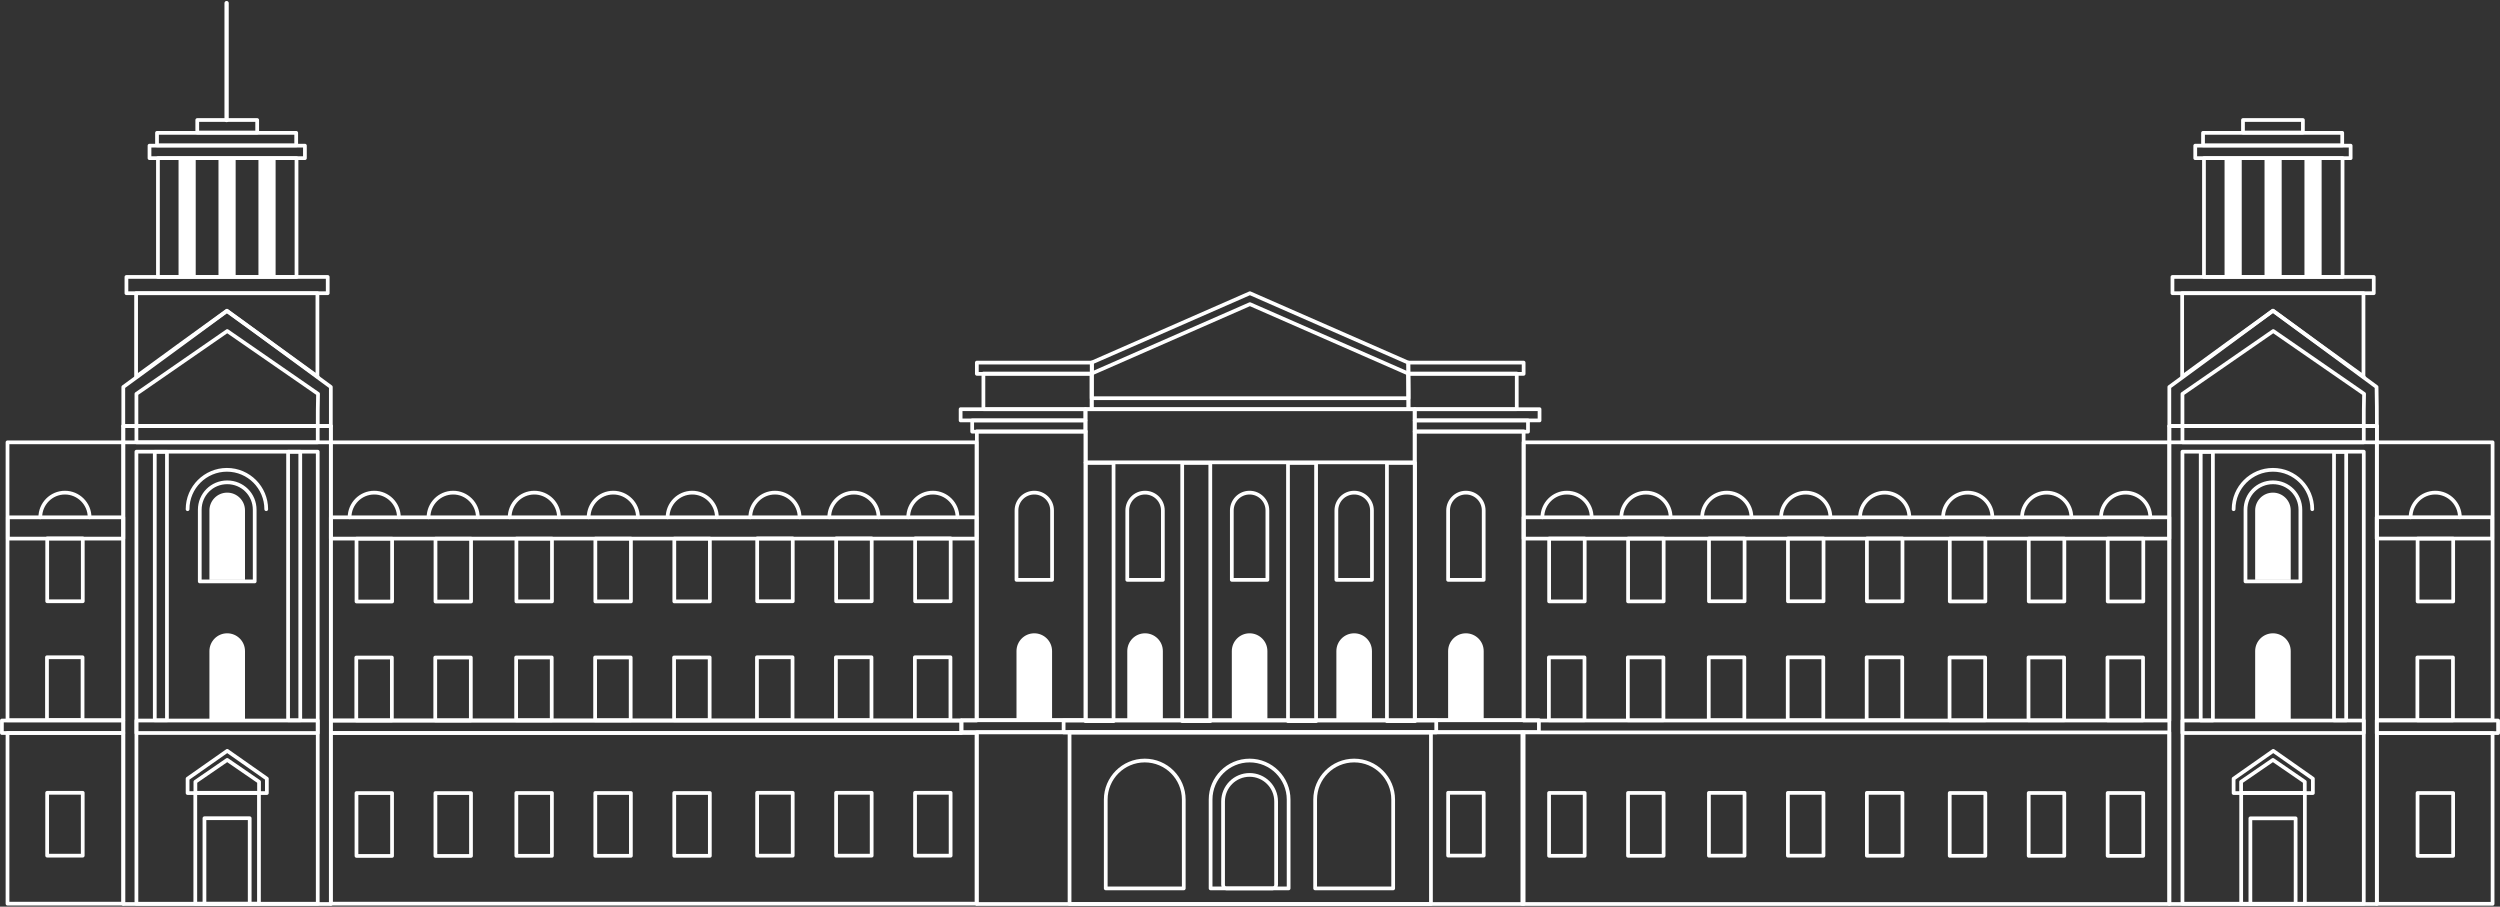 <?xml version="1.0" encoding="UTF-8"?> <svg xmlns="http://www.w3.org/2000/svg" width="1318" height="478" viewBox="0 0 1318 478" fill="none"><rect x="0" y="0" width="1318" height="478" fill="#333333" stroke="none"/> <path d="M575.542 196.928H518.449V215.715H575.542V196.928Z" stroke="white" stroke-width="1.968" stroke-miterlimit="10" stroke-linecap="round" stroke-linejoin="round"></path> <path d="M594.301 305.696V269.11C594.301 264.002 598.414 259.717 603.679 259.717C608.78 259.717 613.057 263.837 613.057 269.11V305.696H594.301Z" stroke="white" stroke-width="1.968" stroke-miterlimit="10" stroke-linecap="round" stroke-linejoin="round"></path> <path d="M582.949 468.357V421.553C582.949 410.182 592.163 400.953 603.516 400.953C614.868 400.953 624.082 410.182 624.082 421.553V468.357H582.949Z" stroke="white" stroke-width="1.968" stroke-miterlimit="10" stroke-linecap="round" stroke-linejoin="round"></path> <path d="M638.23 468.357V421.553C638.23 410.182 647.444 400.953 658.797 400.953C670.15 400.953 679.363 410.182 679.363 421.553V468.357H638.23Z" stroke="white" stroke-width="1.968" stroke-miterlimit="10" stroke-linecap="round" stroke-linejoin="round"></path> <path d="M644.801 466.543V422.541C644.801 414.796 651.053 408.533 658.786 408.533C666.519 408.533 672.771 414.796 672.771 422.541V466.543C672.771 467.532 671.948 468.356 670.961 468.356H646.446C645.623 468.356 644.801 467.532 644.801 466.543Z" stroke="white" stroke-width="1.968" stroke-miterlimit="10" stroke-linecap="round" stroke-linejoin="round"></path> <path d="M693.348 468.357V421.553C693.348 410.182 702.561 400.953 713.914 400.953C725.267 400.953 734.481 410.182 734.481 421.553V468.357H693.348Z" stroke="white" stroke-width="1.968" stroke-miterlimit="10" stroke-linecap="round" stroke-linejoin="round"></path> <path d="M535.895 305.696V269.11C535.895 264.002 540.008 259.717 545.273 259.717C550.373 259.717 554.651 263.837 554.651 269.11V305.696H535.895Z" stroke="white" stroke-width="1.968" stroke-miterlimit="10" stroke-linecap="round" stroke-linejoin="round"></path> <path d="M501.199 316.985L501.199 283.859L482.443 283.859L482.443 316.985L501.199 316.985Z" stroke="white" stroke-width="1.968" stroke-miterlimit="10" stroke-linecap="round" stroke-linejoin="round"></path> <path d="M110.406 305.696V269.11C110.406 264.002 114.52 259.717 119.785 259.717C124.885 259.717 129.163 263.837 129.163 269.11V305.696H110.406Z" fill="white"></path> <path d="M105.316 306.519V268.78C105.316 260.705 111.733 254.277 119.795 254.277C127.857 254.277 134.274 260.705 134.274 268.78V306.519H105.316Z" stroke="white" stroke-width="1.968" stroke-miterlimit="10" stroke-linecap="round" stroke-linejoin="round"></path> <path d="M98.898 268.453C98.898 256.916 108.277 247.688 119.629 247.688C131.147 247.688 140.36 257.081 140.36 268.453" stroke="white" stroke-width="1.968" stroke-miterlimit="10" stroke-linecap="round" stroke-linejoin="round"></path> <path d="M478.797 272.736C478.797 265.65 484.555 259.717 491.795 259.717C498.87 259.717 504.793 265.485 504.793 272.736" stroke="white" stroke-width="1.968" stroke-miterlimit="10" stroke-linecap="round" stroke-linejoin="round"></path> <path d="M459.57 316.981L459.57 283.855L440.814 283.855L440.814 316.981L459.57 316.981Z" stroke="white" stroke-width="1.968" stroke-miterlimit="10" stroke-linecap="round" stroke-linejoin="round"></path> <path d="M437.172 272.736C437.172 265.65 442.93 259.717 450.17 259.717C457.245 259.717 463.168 265.485 463.168 272.736" stroke="white" stroke-width="1.968" stroke-miterlimit="10" stroke-linecap="round" stroke-linejoin="round"></path> <path d="M417.945 316.981L417.945 283.855L399.189 283.855L399.189 316.981L417.945 316.981Z" stroke="white" stroke-width="1.968" stroke-miterlimit="10" stroke-linecap="round" stroke-linejoin="round"></path> <path d="M395.547 272.736C395.547 265.65 401.305 259.717 408.545 259.717C415.62 259.717 421.543 265.485 421.543 272.736" stroke="white" stroke-width="1.968" stroke-miterlimit="10" stroke-linecap="round" stroke-linejoin="round"></path> <path d="M374.25 317.074L374.25 283.949L355.493 283.949L355.493 317.074L374.25 317.074Z" stroke="white" stroke-width="1.968" stroke-miterlimit="10" stroke-linecap="round" stroke-linejoin="round"></path> <path d="M351.949 272.736C351.949 265.65 357.708 259.717 364.947 259.717C372.022 259.717 377.945 265.485 377.945 272.736" stroke="white" stroke-width="1.968" stroke-miterlimit="10" stroke-linecap="round" stroke-linejoin="round"></path> <path d="M332.625 317.07L332.625 283.945L313.868 283.945L313.868 317.07L332.625 317.07Z" stroke="white" stroke-width="1.968" stroke-miterlimit="10" stroke-linecap="round" stroke-linejoin="round"></path> <path d="M310.32 272.736C310.32 265.65 316.079 259.717 323.318 259.717C330.393 259.717 336.316 265.485 336.316 272.736" stroke="white" stroke-width="1.968" stroke-miterlimit="10" stroke-linecap="round" stroke-linejoin="round"></path> <path d="M291 317.07L291 283.945L272.243 283.945L272.243 317.07L291 317.07Z" stroke="white" stroke-width="1.968" stroke-miterlimit="10" stroke-linecap="round" stroke-linejoin="round"></path> <path d="M268.691 272.736C268.691 265.65 274.45 259.717 281.689 259.717C288.764 259.717 294.687 265.485 294.687 272.736" stroke="white" stroke-width="1.968" stroke-miterlimit="10" stroke-linecap="round" stroke-linejoin="round"></path> <path d="M248.348 317.115L248.348 283.99L229.591 283.99L229.591 317.115L248.348 317.115Z" stroke="white" stroke-width="1.968" stroke-miterlimit="10" stroke-linecap="round" stroke-linejoin="round"></path> <path d="M225.918 272.736C225.918 265.65 231.677 259.717 238.916 259.717C245.991 259.717 251.914 265.485 251.914 272.736" stroke="white" stroke-width="1.968" stroke-miterlimit="10" stroke-linecap="round" stroke-linejoin="round"></path> <path d="M206.715 317.115L206.715 283.99L187.958 283.99L187.958 317.115L206.715 317.115Z" stroke="white" stroke-width="1.968" stroke-miterlimit="10" stroke-linecap="round" stroke-linejoin="round"></path> <path d="M158.297 379.717L158.297 238.152L151.88 238.152L151.88 379.717L158.297 379.717Z" stroke="white" stroke-width="1.968" stroke-miterlimit="10" stroke-linecap="round" stroke-linejoin="round"></path> <path d="M88.016 379.737L88.016 238.172L81.599 238.172L81.599 379.737L88.016 379.737Z" stroke="white" stroke-width="1.968" stroke-miterlimit="10" stroke-linecap="round" stroke-linejoin="round"></path> <path d="M501.078 379.647L501.078 346.521L482.322 346.521L482.322 379.647L501.078 379.647Z" stroke="white" stroke-width="1.968" stroke-miterlimit="10" stroke-linecap="round" stroke-linejoin="round"></path> <path d="M459.445 379.643L459.445 346.518L440.689 346.518L440.689 379.643L459.445 379.643Z" stroke="white" stroke-width="1.968" stroke-miterlimit="10" stroke-linecap="round" stroke-linejoin="round"></path> <path d="M417.828 379.643L417.828 346.518L399.072 346.518L399.072 379.643L417.828 379.643Z" stroke="white" stroke-width="1.968" stroke-miterlimit="10" stroke-linecap="round" stroke-linejoin="round"></path> <path d="M374.133 379.736L374.133 346.611L355.376 346.611L355.376 379.736L374.133 379.736Z" stroke="white" stroke-width="1.968" stroke-miterlimit="10" stroke-linecap="round" stroke-linejoin="round"></path> <path d="M332.504 379.735L332.504 346.609L313.747 346.609L313.747 379.735L332.504 379.735Z" stroke="white" stroke-width="1.968" stroke-miterlimit="10" stroke-linecap="round" stroke-linejoin="round"></path> <path d="M290.871 379.735L290.871 346.609L272.114 346.609L272.114 379.735L290.871 379.735Z" stroke="white" stroke-width="1.968" stroke-miterlimit="10" stroke-linecap="round" stroke-linejoin="round"></path> <path d="M248.219 379.779L248.219 346.654L229.462 346.654L229.462 379.779L248.219 379.779Z" stroke="white" stroke-width="1.968" stroke-miterlimit="10" stroke-linecap="round" stroke-linejoin="round"></path> <path d="M206.59 379.779L206.59 346.654L187.833 346.654L187.833 379.779L206.59 379.779Z" stroke="white" stroke-width="1.968" stroke-miterlimit="10" stroke-linecap="round" stroke-linejoin="round"></path> <path d="M501.168 451.102L501.168 417.977L482.411 417.977L482.411 451.102L501.168 451.102Z" stroke="white" stroke-width="1.968" stroke-miterlimit="10" stroke-linecap="round" stroke-linejoin="round"></path> <path d="M459.543 451.1L459.543 417.975L440.786 417.975L440.786 451.1L459.543 451.1Z" stroke="white" stroke-width="1.968" stroke-miterlimit="10" stroke-linecap="round" stroke-linejoin="round"></path> <path d="M417.922 451.1L417.922 417.975L399.165 417.975L399.165 451.1L417.922 451.1Z" stroke="white" stroke-width="1.968" stroke-miterlimit="10" stroke-linecap="round" stroke-linejoin="round"></path> <path d="M374.227 451.195L374.227 418.07L355.47 418.07L355.47 451.195L374.227 451.195Z" stroke="white" stroke-width="1.968" stroke-miterlimit="10" stroke-linecap="round" stroke-linejoin="round"></path> <path d="M332.598 451.19L332.598 418.064L313.841 418.064L313.841 451.19L332.598 451.19Z" stroke="white" stroke-width="1.968" stroke-miterlimit="10" stroke-linecap="round" stroke-linejoin="round"></path> <path d="M290.969 451.19L290.969 418.064L272.212 418.064L272.212 451.19L290.969 451.19Z" stroke="white" stroke-width="1.968" stroke-miterlimit="10" stroke-linecap="round" stroke-linejoin="round"></path> <path d="M248.309 451.238L248.309 418.113L229.552 418.113L229.552 451.238L248.309 451.238Z" stroke="white" stroke-width="1.968" stroke-miterlimit="10" stroke-linecap="round" stroke-linejoin="round"></path> <path d="M206.691 451.238L206.691 418.113L187.935 418.113L187.935 451.238L206.691 451.238Z" stroke="white" stroke-width="1.968" stroke-miterlimit="10" stroke-linecap="round" stroke-linejoin="round"></path> <path d="M131.641 476.527L131.641 431.371L107.784 431.371L107.784 476.527L131.641 476.527Z" stroke="white" stroke-width="1.968" stroke-miterlimit="10" stroke-linecap="round" stroke-linejoin="round"></path> <path d="M136.52 476.458L136.52 417.953L102.955 417.953L102.955 476.458L136.52 476.458Z" stroke="white" stroke-width="1.968" stroke-miterlimit="10" stroke-linecap="round" stroke-linejoin="round"></path> <path d="M184.293 272.736C184.293 265.65 190.052 259.717 197.291 259.717C204.366 259.717 210.289 265.485 210.289 272.736" stroke="white" stroke-width="1.968" stroke-miterlimit="10" stroke-linecap="round" stroke-linejoin="round"></path> <path d="M43.645 316.975L43.645 283.85L24.888 283.85L24.888 316.975L43.645 316.975Z" stroke="white" stroke-width="1.968" stroke-miterlimit="10" stroke-linecap="round" stroke-linejoin="round"></path> <path d="M43.52 379.639L43.52 346.514L24.763 346.514L24.763 379.639L43.52 379.639Z" stroke="white" stroke-width="1.968" stroke-miterlimit="10" stroke-linecap="round" stroke-linejoin="round"></path> <path d="M43.617 451.094L43.617 417.969L24.861 417.969L24.861 451.094L43.617 451.094Z" stroke="white" stroke-width="1.968" stroke-miterlimit="10" stroke-linecap="round" stroke-linejoin="round"></path> <path d="M21.238 272.736C21.238 265.65 26.997 259.717 34.236 259.717C41.311 259.717 47.234 265.485 47.234 272.736" stroke="white" stroke-width="1.968" stroke-miterlimit="10" stroke-linecap="round" stroke-linejoin="round"></path> <path d="M110.406 379.859V343.273C110.406 338.164 114.52 333.879 119.785 333.879C124.885 333.879 129.163 337.999 129.163 343.273V379.859H110.406Z" fill="white"></path> <path d="M649.414 305.696V269.11C649.414 264.002 653.527 259.717 658.792 259.717C663.893 259.717 668.171 263.837 668.171 269.11V305.696H649.414Z" stroke="white" stroke-width="1.968" stroke-miterlimit="10" stroke-linecap="round" stroke-linejoin="round"></path> <path d="M704.535 305.696V269.11C704.535 264.002 708.648 259.717 713.913 259.717C719.014 259.717 723.292 263.837 723.292 269.11V305.696H704.535Z" stroke="white" stroke-width="1.968" stroke-miterlimit="10" stroke-linecap="round" stroke-linejoin="round"></path> <path d="M594.301 379.859V343.273C594.301 338.164 598.414 333.879 603.679 333.879C608.78 333.879 613.057 337.999 613.057 343.273V379.859H594.301Z" fill="white"></path> <path d="M649.414 379.859V343.273C649.414 338.164 653.527 333.879 658.792 333.879C663.893 333.879 668.171 337.999 668.171 343.273V379.859H649.414Z" fill="white"></path> <path d="M704.535 379.859V343.273C704.535 338.164 708.648 333.879 713.913 333.879C719.014 333.879 723.292 337.999 723.292 343.273V379.859H704.535Z" fill="white"></path> <path d="M763.445 305.696V269.11C763.445 264.002 767.559 259.717 772.824 259.717C777.924 259.717 782.202 263.837 782.202 269.11V305.696H763.445Z" stroke="white" stroke-width="1.968" stroke-miterlimit="10" stroke-linecap="round" stroke-linejoin="round"></path> <path d="M535.895 379.859V343.273C535.895 338.164 540.008 333.879 545.273 333.879C550.373 333.879 554.651 337.999 554.651 343.273V379.859H535.895Z" fill="white"></path> <path d="M763.445 379.859V343.273C763.445 338.164 767.559 333.879 772.824 333.879C777.924 333.879 782.202 337.999 782.202 343.273V379.859H763.445Z" fill="white"></path> <path d="M745.839 215.715H572.258V243.731H745.839V215.715Z" stroke="white" stroke-width="1.968" stroke-miterlimit="10" stroke-linecap="round" stroke-linejoin="round"></path> <path d="M799.635 196.928H742.543V215.715H799.635V196.928Z" stroke="white" stroke-width="1.968" stroke-miterlimit="10" stroke-linecap="round" stroke-linejoin="round"></path> <path d="M803.255 191.16H742.543V197.093H803.255V191.16Z" stroke="white" stroke-width="1.968" stroke-miterlimit="10" stroke-linecap="round" stroke-linejoin="round"></path> <path d="M811.645 215.715H745.832V221.648H811.645V215.715Z" stroke="white" stroke-width="1.968" stroke-miterlimit="10" stroke-linecap="round" stroke-linejoin="round"></path> <path d="M572.254 215.715H506.441V221.648H572.254V215.715Z" stroke="white" stroke-width="1.968" stroke-miterlimit="10" stroke-linecap="round" stroke-linejoin="round"></path> <path d="M572.26 221.646H512.535V227.579H572.26V221.646Z" stroke="white" stroke-width="1.968" stroke-miterlimit="10" stroke-linecap="round" stroke-linejoin="round"></path> <path d="M805.557 221.646H745.832V227.579H805.557V221.646Z" stroke="white" stroke-width="1.968" stroke-miterlimit="10" stroke-linecap="round" stroke-linejoin="round"></path> <path d="M572.418 227.416H514.996V379.693H572.418V227.416Z" stroke="white" stroke-width="1.968" stroke-miterlimit="10" stroke-linecap="round" stroke-linejoin="round"></path> <path d="M514.83 233.184H174.414V379.857H514.83V233.184Z" stroke="white" stroke-width="1.968" stroke-miterlimit="10" stroke-linecap="round" stroke-linejoin="round"></path> <path d="M1143.67 233.184H803.254V379.857H1143.67V233.184Z" stroke="white" stroke-width="1.968" stroke-miterlimit="10" stroke-linecap="round" stroke-linejoin="round"></path> <path d="M514.83 272.736H174.414V283.943H514.83V272.736Z" stroke="white" stroke-width="1.968" stroke-miterlimit="10" stroke-linecap="round" stroke-linejoin="round"></path> <path d="M64.998 272.736H4.121V283.943H64.998V272.736Z" stroke="white" stroke-width="1.968" stroke-miterlimit="10" stroke-linecap="round" stroke-linejoin="round"></path> <path d="M1129.95 317.08L1129.95 283.955L1111.19 283.955L1111.19 317.08L1129.95 317.08Z" stroke="white" stroke-width="1.968" stroke-miterlimit="10" stroke-linecap="round" stroke-linejoin="round"></path> <path d="M1107.64 272.736C1107.64 265.65 1113.4 259.717 1120.64 259.717C1127.71 259.717 1133.64 265.485 1133.64 272.736" stroke="white" stroke-width="1.968" stroke-miterlimit="10" stroke-linecap="round" stroke-linejoin="round"></path> <path d="M1088.32 317.076L1088.32 283.951L1069.56 283.951L1069.56 317.076L1088.32 317.076Z" stroke="white" stroke-width="1.968" stroke-miterlimit="10" stroke-linecap="round" stroke-linejoin="round"></path> <path d="M1066.01 272.736C1066.01 265.65 1071.77 259.717 1079.01 259.717C1086.08 259.717 1092.01 265.485 1092.01 272.736" stroke="white" stroke-width="1.968" stroke-miterlimit="10" stroke-linecap="round" stroke-linejoin="round"></path> <path d="M1046.68 317.076L1046.68 283.951L1027.93 283.951L1027.93 317.076L1046.68 317.076Z" stroke="white" stroke-width="1.968" stroke-miterlimit="10" stroke-linecap="round" stroke-linejoin="round"></path> <path d="M1024.39 272.736C1024.39 265.65 1030.15 259.717 1037.38 259.717C1044.46 259.717 1050.38 265.485 1050.38 272.736" stroke="white" stroke-width="1.968" stroke-miterlimit="10" stroke-linecap="round" stroke-linejoin="round"></path> <path d="M1002.99 317.008L1002.99 283.883L984.236 283.883L984.236 317.008L1002.99 317.008Z" stroke="white" stroke-width="1.968" stroke-miterlimit="10" stroke-linecap="round" stroke-linejoin="round"></path> <path d="M980.617 272.736C980.617 265.65 986.376 259.717 993.615 259.717C1000.69 259.717 1006.61 265.485 1006.61 272.736" stroke="white" stroke-width="1.968" stroke-miterlimit="10" stroke-linecap="round" stroke-linejoin="round"></path> <path d="M961.371 317.002L961.371 283.877L942.614 283.877L942.614 317.002L961.371 317.002Z" stroke="white" stroke-width="1.968" stroke-miterlimit="10" stroke-linecap="round" stroke-linejoin="round"></path> <path d="M938.996 272.736C938.996 265.65 944.755 259.717 951.994 259.717C959.069 259.717 964.992 265.485 964.992 272.736" stroke="white" stroke-width="1.968" stroke-miterlimit="10" stroke-linecap="round" stroke-linejoin="round"></path> <path d="M919.742 317.002L919.742 283.877L900.986 283.877L900.986 317.002L919.742 317.002Z" stroke="white" stroke-width="1.968" stroke-miterlimit="10" stroke-linecap="round" stroke-linejoin="round"></path> <path d="M897.367 272.736C897.367 265.65 903.126 259.717 910.365 259.717C917.44 259.717 923.363 265.485 923.363 272.736" stroke="white" stroke-width="1.968" stroke-miterlimit="10" stroke-linecap="round" stroke-linejoin="round"></path> <path d="M877.086 317.049L877.086 283.924L858.329 283.924L858.329 317.049L877.086 317.049Z" stroke="white" stroke-width="1.968" stroke-miterlimit="10" stroke-linecap="round" stroke-linejoin="round"></path> <path d="M854.758 272.736C854.758 265.65 860.516 259.717 867.756 259.717C874.831 259.717 880.754 265.485 880.754 272.736" stroke="white" stroke-width="1.968" stroke-miterlimit="10" stroke-linecap="round" stroke-linejoin="round"></path> <path d="M835.461 317.049L835.461 283.924L816.704 283.924L816.704 317.049L835.461 317.049Z" stroke="white" stroke-width="1.968" stroke-miterlimit="10" stroke-linecap="round" stroke-linejoin="round"></path> <path d="M1129.81 379.744L1129.81 346.619L1111.06 346.619L1111.06 379.744L1129.81 379.744Z" stroke="white" stroke-width="1.968" stroke-miterlimit="10" stroke-linecap="round" stroke-linejoin="round"></path> <path d="M1088.19 379.74L1088.19 346.615L1069.43 346.615L1069.43 379.74L1088.19 379.74Z" stroke="white" stroke-width="1.968" stroke-miterlimit="10" stroke-linecap="round" stroke-linejoin="round"></path> <path d="M1046.57 379.74L1046.57 346.615L1027.81 346.615L1027.81 379.74L1046.57 379.74Z" stroke="white" stroke-width="1.968" stroke-miterlimit="10" stroke-linecap="round" stroke-linejoin="round"></path> <path d="M1002.87 379.67L1002.87 346.545L984.114 346.545L984.114 379.67L1002.87 379.67Z" stroke="white" stroke-width="1.968" stroke-miterlimit="10" stroke-linecap="round" stroke-linejoin="round"></path> <path d="M961.246 379.668L961.246 346.543L942.489 346.543L942.489 379.668L961.246 379.668Z" stroke="white" stroke-width="1.968" stroke-miterlimit="10" stroke-linecap="round" stroke-linejoin="round"></path> <path d="M919.613 379.668L919.613 346.543L900.857 346.543L900.857 379.668L919.613 379.668Z" stroke="white" stroke-width="1.968" stroke-miterlimit="10" stroke-linecap="round" stroke-linejoin="round"></path> <path d="M1129.91 451.201L1129.91 418.076L1111.16 418.076L1111.16 451.201L1129.91 451.201Z" stroke="white" stroke-width="1.968" stroke-miterlimit="10" stroke-linecap="round" stroke-linejoin="round"></path> <path d="M1088.29 451.195L1088.29 418.07L1069.53 418.07L1069.53 451.195L1088.29 451.195Z" stroke="white" stroke-width="1.968" stroke-miterlimit="10" stroke-linecap="round" stroke-linejoin="round"></path> <path d="M1046.66 451.195L1046.66 418.07L1027.9 418.07L1027.9 451.195L1046.66 451.195Z" stroke="white" stroke-width="1.968" stroke-miterlimit="10" stroke-linecap="round" stroke-linejoin="round"></path> <path d="M1002.97 451.127L1002.97 418.002L984.212 418.002L984.212 451.127L1002.97 451.127Z" stroke="white" stroke-width="1.968" stroke-miterlimit="10" stroke-linecap="round" stroke-linejoin="round"></path> <path d="M961.34 451.123L961.34 417.998L942.583 417.998L942.583 451.123L961.34 451.123Z" stroke="white" stroke-width="1.968" stroke-miterlimit="10" stroke-linecap="round" stroke-linejoin="round"></path> <path d="M919.715 451.123L919.715 417.998L900.958 417.998L900.958 451.123L919.715 451.123Z" stroke="white" stroke-width="1.968" stroke-miterlimit="10" stroke-linecap="round" stroke-linejoin="round"></path> <path d="M876.961 379.711L876.961 346.586L858.204 346.586L858.204 379.711L876.961 379.711Z" stroke="white" stroke-width="1.968" stroke-miterlimit="10" stroke-linecap="round" stroke-linejoin="round"></path> <path d="M835.336 379.711L835.336 346.586L816.579 346.586L816.579 379.711L835.336 379.711Z" stroke="white" stroke-width="1.968" stroke-miterlimit="10" stroke-linecap="round" stroke-linejoin="round"></path> <path d="M835.434 451.168L835.434 418.043L816.677 418.043L816.677 451.168L835.434 451.168Z" stroke="white" stroke-width="1.968" stroke-miterlimit="10" stroke-linecap="round" stroke-linejoin="round"></path> <path d="M877.055 451.168L877.055 418.043L858.298 418.043L858.298 451.168L877.055 451.168Z" stroke="white" stroke-width="1.968" stroke-miterlimit="10" stroke-linecap="round" stroke-linejoin="round"></path> <path d="M782.215 451.078L782.215 417.953L763.458 417.953L763.458 451.078L782.215 451.078Z" stroke="white" stroke-width="1.968" stroke-miterlimit="10" stroke-linecap="round" stroke-linejoin="round"></path> <path d="M813.129 272.736C813.129 265.65 818.888 259.717 826.127 259.717C833.202 259.717 839.125 265.485 839.125 272.736" stroke="white" stroke-width="1.968" stroke-miterlimit="10" stroke-linecap="round" stroke-linejoin="round"></path> <path d="M1143.67 272.736H803.254V283.943H1143.67V272.736Z" stroke="white" stroke-width="1.968" stroke-miterlimit="10" stroke-linecap="round" stroke-linejoin="round"></path> <path d="M174.414 224.615H65V233.185H174.414V224.615Z" stroke="white" stroke-width="1.968" stroke-miterlimit="10" stroke-linecap="round" stroke-linejoin="round"></path> <path d="M174.414 224.615H65V476.597H174.414V224.615Z" stroke="white" stroke-width="1.968" stroke-miterlimit="10" stroke-linecap="round" stroke-linejoin="round"></path> <path d="M167.511 224.615H71.918V233.185H167.511V224.615Z" stroke="white" stroke-width="1.968" stroke-miterlimit="10" stroke-linecap="round" stroke-linejoin="round"></path> <path d="M172.775 146.004H66.652V154.574H172.775V146.004Z" stroke="white" stroke-width="1.968" stroke-miterlimit="10" stroke-linecap="round" stroke-linejoin="round"></path> <path d="M160.753 76.787H78.816V83.379H160.753V76.787Z" stroke="white" stroke-width="1.968" stroke-miterlimit="10" stroke-linecap="round" stroke-linejoin="round"></path> <path d="M156.158 70.031H82.777V76.623H156.158V70.031Z" stroke="white" stroke-width="1.968" stroke-miterlimit="10" stroke-linecap="round" stroke-linejoin="round"></path> <path d="M135.586 63.273H103.996V69.865H135.586V63.273Z" stroke="white" stroke-width="1.968" stroke-miterlimit="10" stroke-linecap="round" stroke-linejoin="round"></path> <path d="M119.465 1.641L119.465 63.274" stroke="white" stroke-width="2.259" stroke-miterlimit="10" stroke-linecap="round" stroke-linejoin="round"></path> <path d="M156.318 83.381H83.266V146.005H156.318V83.381Z" stroke="white" stroke-width="1.968" stroke-miterlimit="10" stroke-linecap="round" stroke-linejoin="round"></path> <path d="M103.178 83.381H94.129V146.005H103.178V83.381Z" fill="white"></path> <path d="M145.299 83.381H136.25V146.005H145.299V83.381Z" fill="white"></path> <path d="M124.233 83.381H115.184V146.005H124.233V83.381Z" fill="white"></path> <path d="M167.507 198.576C151.548 187.04 135.588 175.504 119.629 163.803C103.669 175.339 87.71 186.875 71.75 198.576C71.75 183.909 71.75 169.242 71.75 154.574H167.343V198.576H167.507Z" stroke="white" stroke-width="1.968" stroke-miterlimit="10" stroke-linecap="round" stroke-linejoin="round"></path> <path d="M167.511 379.857H71.918V386.449H167.511V379.857Z" stroke="white" stroke-width="1.968" stroke-miterlimit="10" stroke-linecap="round" stroke-linejoin="round"></path> <path d="M65.003 379.857H1V386.449H65.003V379.857Z" stroke="white" stroke-width="1.968" stroke-miterlimit="10" stroke-linecap="round" stroke-linejoin="round"></path> <path d="M506.768 379.857H174.414V386.449H506.768V379.857Z" stroke="white" stroke-width="1.968" stroke-miterlimit="10" stroke-linecap="round" stroke-linejoin="round"></path> <path d="M65.002 233.184H3.961V379.692H65.002V233.184Z" stroke="white" stroke-width="1.968" stroke-miterlimit="10" stroke-linecap="round" stroke-linejoin="round"></path> <path d="M65.002 386.449H3.961V476.431H65.002V386.449Z" stroke="white" stroke-width="1.968" stroke-miterlimit="10" stroke-linecap="round" stroke-linejoin="round"></path> <path d="M1293.32 317.08L1293.32 283.955L1274.56 283.955L1274.56 317.08L1293.32 317.08Z" stroke="white" stroke-width="1.968" stroke-miterlimit="10" stroke-linecap="round" stroke-linejoin="round"></path> <path d="M1293.2 379.744L1293.2 346.619L1274.44 346.619L1274.44 379.744L1293.2 379.744Z" stroke="white" stroke-width="1.968" stroke-miterlimit="10" stroke-linecap="round" stroke-linejoin="round"></path> <path d="M1293.29 451.199L1293.29 418.074L1274.53 418.074L1274.53 451.199L1293.29 451.199Z" stroke="white" stroke-width="1.968" stroke-miterlimit="10" stroke-linecap="round" stroke-linejoin="round"></path> <path d="M1296.86 272.736C1296.86 265.65 1291.1 259.717 1283.86 259.717C1276.78 259.717 1270.86 265.485 1270.86 272.736" stroke="white" stroke-width="1.968" stroke-miterlimit="10" stroke-linecap="round" stroke-linejoin="round"></path> <path d="M1253 283.908L1313.88 283.908L1313.88 272.702L1253 272.702L1253 283.908Z" stroke="white" stroke-width="1.968" stroke-miterlimit="10" stroke-linecap="round" stroke-linejoin="round"></path> <path d="M1253 386.467L1317 386.467L1317 379.875L1253 379.875L1253 386.467Z" stroke="white" stroke-width="1.968" stroke-miterlimit="10" stroke-linecap="round" stroke-linejoin="round"></path> <path d="M1253.05 379.695L1314.09 379.695L1314.09 233.187L1253.05 233.187L1253.05 379.695Z" stroke="white" stroke-width="1.968" stroke-miterlimit="10" stroke-linecap="round" stroke-linejoin="round"></path> <path d="M1253.05 476.496L1314.09 476.496L1314.09 386.514L1253.05 386.514L1253.05 476.496Z" stroke="white" stroke-width="1.968" stroke-miterlimit="10" stroke-linecap="round" stroke-linejoin="round"></path> <path d="M514.83 386.449H174.414V476.431H514.83V386.449Z" stroke="white" stroke-width="1.968" stroke-miterlimit="10" stroke-linecap="round" stroke-linejoin="round"></path> <path d="M167.511 238.129H71.918V476.432H167.511V238.129Z" stroke="white" stroke-width="1.968" stroke-miterlimit="10" stroke-linecap="round" stroke-linejoin="round"></path> <path d="M757.185 379.857H560.734V386.12H757.185V379.857Z" stroke="white" stroke-width="1.968" stroke-miterlimit="10" stroke-linecap="round" stroke-linejoin="round"></path> <path d="M811.309 379.693H506.926V385.956H811.309V379.693Z" stroke="white" stroke-width="1.968" stroke-miterlimit="10" stroke-linecap="round" stroke-linejoin="round"></path> <path d="M754.395 386.121H563.867V476.597H754.395V386.121Z" stroke="white" stroke-width="1.968" stroke-miterlimit="10" stroke-linecap="round" stroke-linejoin="round"></path> <path d="M803.256 386.121H514.996V476.597H803.256V386.121Z" stroke="white" stroke-width="1.968" stroke-miterlimit="10" stroke-linecap="round" stroke-linejoin="round"></path> <path d="M1143.66 386.121H802.59V476.597H1143.66V386.121Z" stroke="white" stroke-width="1.968" stroke-miterlimit="10" stroke-linecap="round" stroke-linejoin="round"></path> <path d="M638.066 244.061H623.258V380.187H638.066V244.061Z" stroke="white" stroke-width="1.968" stroke-miterlimit="10" stroke-linecap="round" stroke-linejoin="round"></path> <path d="M693.839 244.061H679.031V380.187H693.839V244.061Z" stroke="white" stroke-width="1.968" stroke-miterlimit="10" stroke-linecap="round" stroke-linejoin="round"></path> <path d="M746.003 244.061H731.195V380.187H746.003V244.061Z" stroke="white" stroke-width="1.968" stroke-miterlimit="10" stroke-linecap="round" stroke-linejoin="round"></path> <path d="M587.066 244.061H572.258V380.187H587.066V244.061Z" stroke="white" stroke-width="1.968" stroke-miterlimit="10" stroke-linecap="round" stroke-linejoin="round"></path> <path d="M803.254 227.416H745.832V379.693H803.254V227.416Z" stroke="white" stroke-width="1.968" stroke-miterlimit="10" stroke-linecap="round" stroke-linejoin="round"></path> <path d="M575.708 191.16H514.996V197.093H575.708V191.16Z" stroke="white" stroke-width="1.968" stroke-miterlimit="10" stroke-linecap="round" stroke-linejoin="round"></path> <path d="M742.543 215.715H575.543C575.543 209.453 575.543 203.19 575.543 196.928C603.349 184.732 631.155 172.537 658.961 160.342C686.766 172.537 714.572 184.732 742.378 196.928C742.543 203.19 742.543 209.453 742.543 215.715Z" stroke="white" stroke-width="1.968" stroke-miterlimit="10" stroke-linecap="round" stroke-linejoin="round"></path> <path d="M167.511 224.615H71.918C71.918 219.012 71.918 213.244 71.918 207.641C87.877 196.599 103.837 185.557 119.797 174.516C135.756 185.557 151.716 196.599 167.675 207.641C167.511 213.244 167.511 218.847 167.511 224.615Z" stroke="white" stroke-width="1.968" stroke-miterlimit="10" stroke-linecap="round" stroke-linejoin="round"></path> <path d="M136.568 418.092H103.004C103.004 416.114 103.004 414.137 103.004 412.159C108.598 408.369 114.192 404.413 119.786 400.623C125.38 404.413 130.974 408.369 136.568 412.159C136.568 414.137 136.568 416.114 136.568 418.092Z" stroke="white" stroke-width="1.968" stroke-miterlimit="10" stroke-linecap="round" stroke-linejoin="round"></path> <path d="M103.176 418.092C101.695 418.092 100.379 418.092 98.898 418.092C98.898 415.62 98.898 413.148 98.898 410.511C105.809 405.567 112.884 400.788 119.794 395.844C126.704 400.788 133.779 405.567 140.689 410.511C140.689 412.983 140.689 415.455 140.689 418.092C139.209 418.092 137.728 418.092 136.412 418.092" stroke="white" stroke-width="1.968" stroke-miterlimit="10" stroke-linecap="round" stroke-linejoin="round"></path> <path d="M174.414 224.616H65C65 217.694 65 210.937 65 204.016C83.263 190.667 101.526 177.318 119.625 163.969C138.052 177.153 156.151 190.667 174.414 204.016C174.414 210.772 174.414 217.694 174.414 224.616Z" stroke="white" stroke-width="1.968" stroke-miterlimit="10" stroke-linecap="round" stroke-linejoin="round"></path> <path d="M1188.92 305.696V269.11C1188.92 264.002 1193.03 259.717 1198.3 259.717C1203.4 259.717 1207.67 263.837 1207.67 269.11V305.696H1188.92Z" fill="white"></path> <path d="M1183.82 306.519V268.78C1183.82 260.705 1190.23 254.277 1198.3 254.277C1206.36 254.277 1212.77 260.705 1212.77 268.78V306.519H1183.82Z" stroke="white" stroke-width="1.968" stroke-miterlimit="10" stroke-linecap="round" stroke-linejoin="round"></path> <path d="M1177.56 268.453C1177.56 256.916 1186.94 247.688 1198.29 247.688C1209.81 247.688 1219.02 257.081 1219.02 268.453" stroke="white" stroke-width="1.968" stroke-miterlimit="10" stroke-linecap="round" stroke-linejoin="round"></path> <path d="M1236.91 379.774L1236.91 238.209L1230.49 238.209L1230.49 379.774L1236.91 379.774Z" stroke="white" stroke-width="1.968" stroke-miterlimit="10" stroke-linecap="round" stroke-linejoin="round"></path> <path d="M1166.64 379.793L1166.64 238.229L1160.22 238.229L1160.22 379.793L1166.64 379.793Z" stroke="white" stroke-width="1.968" stroke-miterlimit="10" stroke-linecap="round" stroke-linejoin="round"></path> <path d="M1210.25 476.585L1210.25 431.43L1186.4 431.43L1186.4 476.585L1210.25 476.585Z" stroke="white" stroke-width="1.968" stroke-miterlimit="10" stroke-linecap="round" stroke-linejoin="round"></path> <path d="M1215.12 476.516L1215.12 418.012L1181.55 418.012L1181.55 476.516L1215.12 476.516Z" stroke="white" stroke-width="1.968" stroke-miterlimit="10" stroke-linecap="round" stroke-linejoin="round"></path> <path d="M1188.92 379.859V343.273C1188.92 338.164 1193.03 333.879 1198.3 333.879C1203.4 333.879 1207.67 337.999 1207.67 343.273V379.859H1188.92Z" fill="white"></path> <path d="M1253.09 224.615H1143.67V233.185H1253.09V224.615Z" stroke="white" stroke-width="1.968" stroke-miterlimit="10" stroke-linecap="round" stroke-linejoin="round"></path> <path d="M1253.09 224.615H1143.67V476.597H1253.09V224.615Z" stroke="white" stroke-width="1.968" stroke-miterlimit="10" stroke-linecap="round" stroke-linejoin="round"></path> <path d="M1246.18 224.615H1150.59V233.185H1246.18V224.615Z" stroke="white" stroke-width="1.968" stroke-miterlimit="10" stroke-linecap="round" stroke-linejoin="round"></path> <path d="M1251.44 146.004H1145.32V154.574H1251.44V146.004Z" stroke="white" stroke-width="1.968" stroke-miterlimit="10" stroke-linecap="round" stroke-linejoin="round"></path> <path d="M1239.26 76.787H1157.33V83.379H1239.26V76.787Z" stroke="white" stroke-width="1.968" stroke-miterlimit="10" stroke-linecap="round" stroke-linejoin="round"></path> <path d="M1234.82 70.031H1161.44V76.623H1234.82V70.031Z" stroke="white" stroke-width="1.968" stroke-miterlimit="10" stroke-linecap="round" stroke-linejoin="round"></path> <path d="M1214.09 63.273H1182.5V69.865H1214.09V63.273Z" stroke="white" stroke-width="1.968" stroke-miterlimit="10" stroke-linecap="round" stroke-linejoin="round"></path> <path d="M1234.99 83.381H1161.93V146.005H1234.99V83.381Z" stroke="white" stroke-width="1.968" stroke-miterlimit="10" stroke-linecap="round" stroke-linejoin="round"></path> <path d="M1181.84 83.381H1172.79V146.005H1181.84V83.381Z" fill="white"></path> <path d="M1223.96 83.381H1214.91V146.005H1223.96V83.381Z" fill="white"></path> <path d="M1202.9 83.381H1193.86V146.005H1202.9V83.381Z" fill="white"></path> <path d="M1246.18 198.576C1230.22 187.04 1214.26 175.504 1198.3 163.803C1182.34 175.339 1166.39 186.875 1150.43 198.576C1150.43 183.909 1150.43 169.242 1150.43 154.574H1246.02V198.576H1246.18Z" stroke="white" stroke-width="1.968" stroke-miterlimit="10" stroke-linecap="round" stroke-linejoin="round"></path> <path d="M1246.18 379.857H1150.59V386.449H1246.18V379.857Z" stroke="white" stroke-width="1.968" stroke-miterlimit="10" stroke-linecap="round" stroke-linejoin="round"></path> <path d="M1246.18 238.129H1150.59V476.432H1246.18V238.129Z" stroke="white" stroke-width="1.968" stroke-miterlimit="10" stroke-linecap="round" stroke-linejoin="round"></path> <path d="M1246.18 224.615H1150.59C1150.59 219.012 1150.59 213.244 1150.59 207.641C1166.55 196.599 1182.51 185.557 1198.46 174.516C1214.42 185.557 1230.38 196.599 1246.34 207.641C1246.18 213.244 1246.18 218.847 1246.18 224.615Z" stroke="white" stroke-width="1.968" stroke-miterlimit="10" stroke-linecap="round" stroke-linejoin="round"></path> <path d="M1215.08 418.092H1181.51C1181.51 416.114 1181.51 414.137 1181.51 412.159C1187.11 408.369 1192.7 404.413 1198.29 400.623C1203.89 404.413 1209.48 408.369 1215.08 412.159C1215.08 414.137 1215.08 416.114 1215.08 418.092Z" stroke="white" stroke-width="1.968" stroke-miterlimit="10" stroke-linecap="round" stroke-linejoin="round"></path> <path d="M1181.84 418.092C1180.36 418.092 1179.04 418.092 1177.56 418.092C1177.56 415.62 1177.56 413.148 1177.56 410.511C1184.47 405.567 1191.55 400.788 1198.46 395.844C1205.37 400.788 1212.44 405.567 1219.35 410.511C1219.35 412.983 1219.35 415.455 1219.35 418.092C1217.87 418.092 1216.39 418.092 1215.08 418.092" stroke="white" stroke-width="1.968" stroke-miterlimit="10" stroke-linecap="round" stroke-linejoin="round"></path> <path d="M1253.09 224.615H1143.67C1143.67 217.693 1143.67 210.936 1143.67 204.014C1161.93 190.665 1180.2 177.152 1198.3 163.803C1216.56 177.152 1234.82 190.665 1252.92 204.014C1253.09 210.936 1253.09 217.858 1253.09 224.615Z" stroke="white" stroke-width="1.968" stroke-miterlimit="10" stroke-linecap="round" stroke-linejoin="round"></path> <path d="M742.543 209.948H575.543C575.543 203.685 575.543 197.423 575.543 191.16C603.349 178.965 631.155 166.77 658.961 154.574C686.766 166.77 714.572 178.965 742.378 191.16C742.543 197.423 742.543 203.685 742.543 209.948Z" stroke="white" stroke-width="1.968" stroke-miterlimit="10" stroke-linecap="round" stroke-linejoin="round"></path> </svg> 